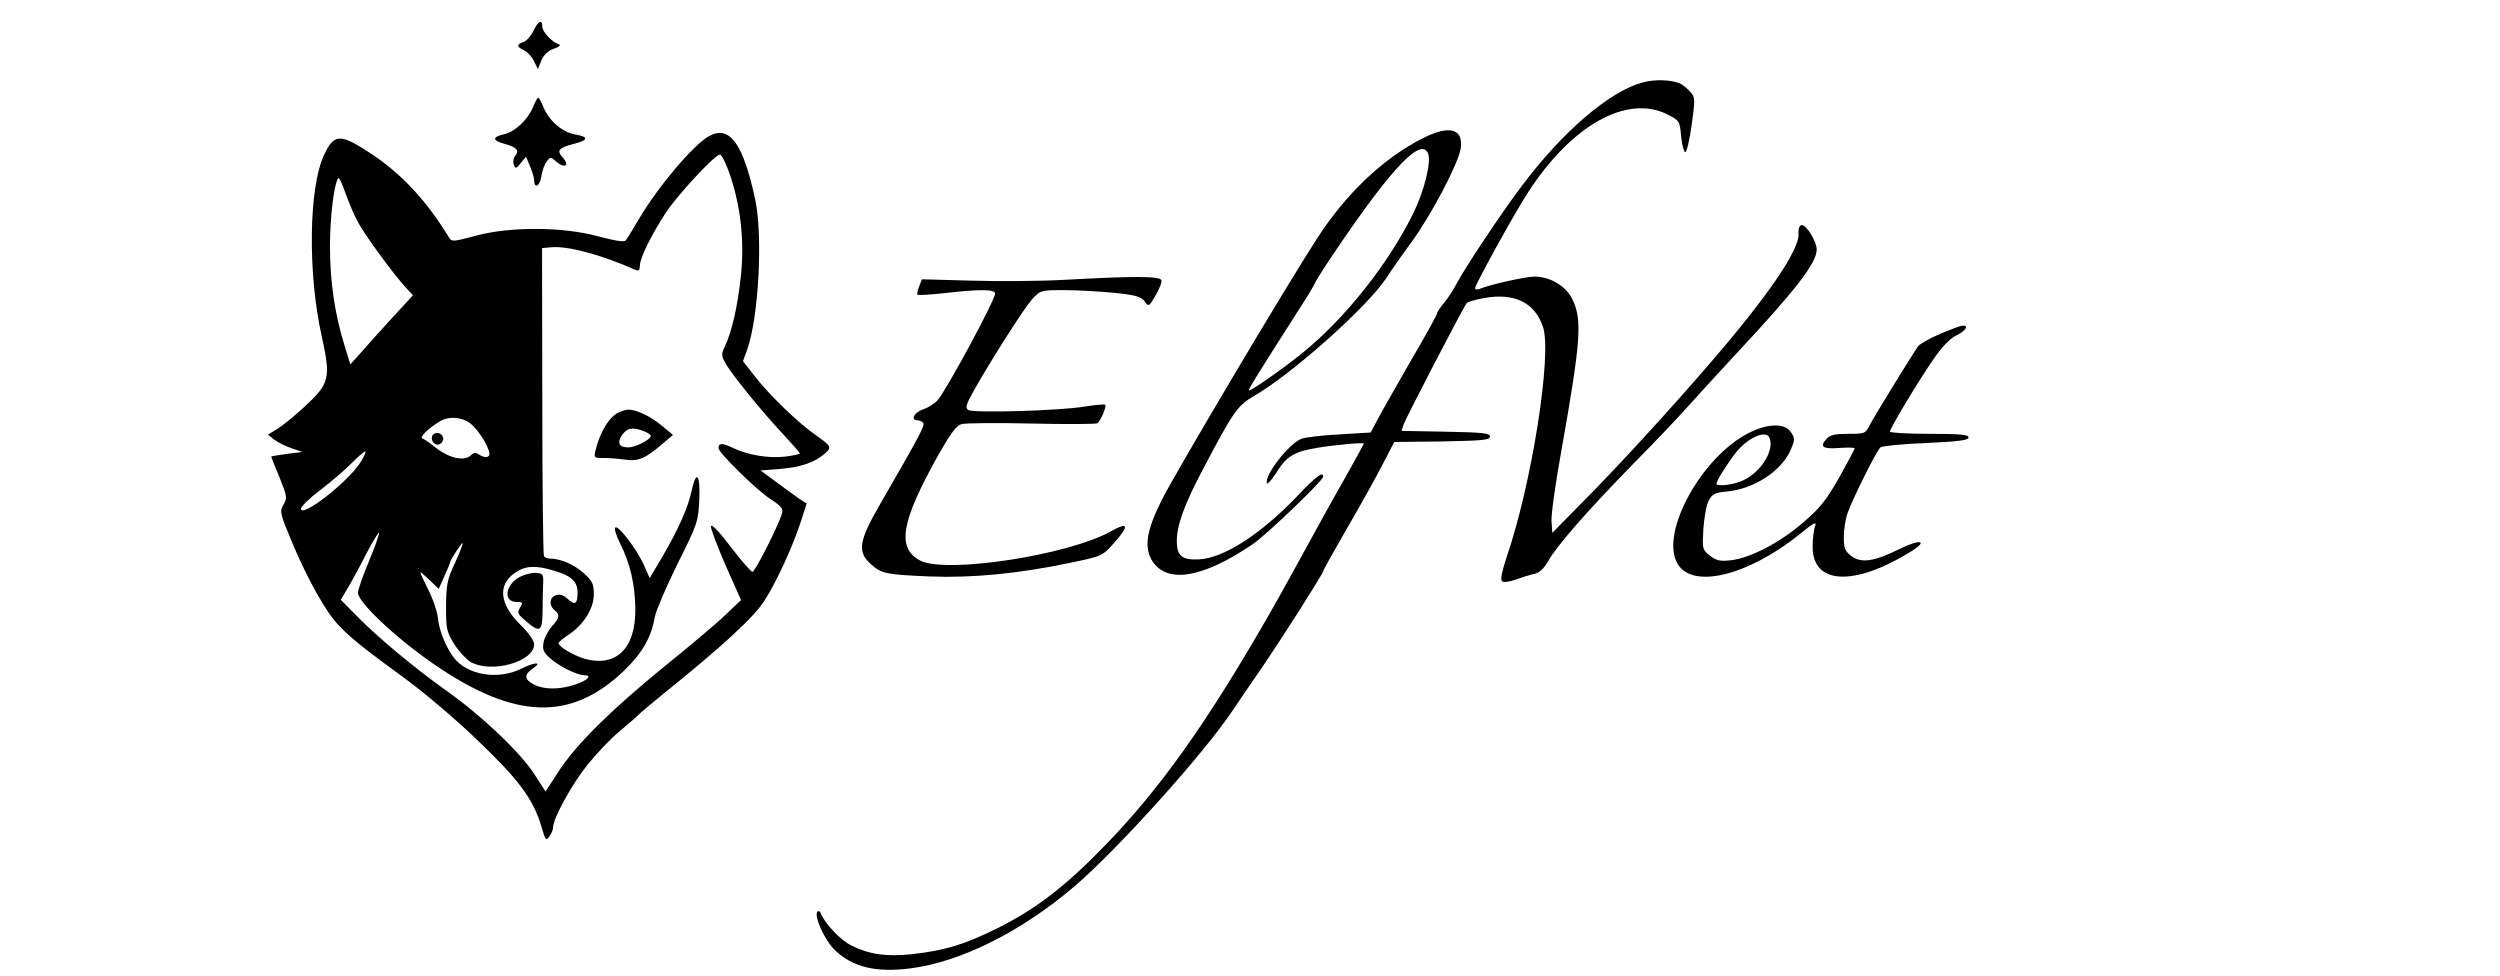 <?xml version="1.0" standalone="no"?>
<!DOCTYPE svg PUBLIC "-//W3C//DTD SVG 20010904//EN"
 "http://www.w3.org/TR/2001/REC-SVG-20010904/DTD/svg10.dtd">
<svg version="1.0" xmlns="http://www.w3.org/2000/svg"
 width="922pt" height="360pt" viewBox="0 0 922 360"
 preserveAspectRatio="xMidYMid meet">

<g transform="translate(0,360) scale(0.1,-0.1)"
fill="#000000" stroke="none">
<path d="M1967 3486 c-9 -19 -25 -37 -36 -41 -27 -8 -26 -18 1 -30 13 -6 29
-23 37 -40 l15 -30 12 31 c9 21 24 36 46 44 22 8 28 14 18 17 -26 9 -60 46
-60 65 0 28 -15 21 -33 -16z"/>
<path d="M6058 3296 c-122 -33 -295 -181 -445 -381 -76 -100 -213 -307 -241
-361 -12 -23 -33 -55 -47 -72 -14 -16 -25 -33 -25 -38 0 -4 -44 -85 -99 -178
-54 -94 -109 -191 -122 -216 l-24 -45 -115 -7 c-63 -3 -126 -11 -140 -16 -47
-18 -137 -135 -128 -164 2 -6 18 12 36 40 37 60 66 77 153 91 68 11 169 20
169 15 0 -1 -26 -49 -58 -106 -32 -57 -76 -134 -97 -173 -120 -219 -148 -270
-203 -366 -223 -387 -392 -625 -590 -830 -150 -156 -260 -241 -407 -314 -120
-59 -188 -80 -312 -94 -94 -10 -157 -1 -223 32 -40 19 -100 83 -113 119 -2 7
-8 10 -12 6 -15 -14 26 -105 63 -141 66 -64 152 -85 282 -68 184 24 406 135
600 300 157 133 483 495 586 651 17 25 64 95 106 155 79 116 228 350 228 359
0 3 40 75 88 158 49 84 108 190 131 235 l43 83 176 2 c150 3 177 5 177 18 0
13 -26 15 -163 18 l-163 3 7 22 c7 23 222 436 233 449 4 5 33 13 65 19 112 20
187 -17 217 -108 33 -102 -42 -580 -136 -852 -15 -46 -22 -78 -16 -84 6 -6 26
-3 53 6 23 9 54 18 68 21 17 3 34 20 48 44 32 58 145 187 316 362 84 85 174
180 201 211 28 31 106 117 175 191 223 239 300 338 300 388 0 29 -37 90 -55
90 -8 0 -13 -12 -12 -34 2 -60 -117 -233 -327 -476 -148 -172 -336 -377 -463
-505 l-118 -120 -3 42 c-2 24 15 143 37 265 71 399 77 479 40 554 -23 49 -82
84 -140 84 -33 0 -166 -30 -201 -45 -10 -4 -18 -3 -18 2 0 13 146 278 195 353
161 249 365 363 515 288 44 -23 45 -24 50 -81 3 -31 10 -57 15 -58 6 0 16 45
24 101 13 95 13 101 -5 121 -10 12 -26 24 -34 29 -30 16 -96 19 -142 6z"/>
<path d="M1965 3203 c-19 -45 -67 -90 -106 -98 -44 -10 -44 -23 0 -35 46 -12
58 -25 41 -45 -7 -8 -9 -23 -5 -32 6 -16 8 -16 26 6 l19 23 15 -36 c8 -19 15
-42 15 -50 0 -33 20 -24 26 11 3 21 12 47 20 57 13 18 15 18 32 3 34 -31 56
-19 26 14 -22 24 -13 34 41 48 55 14 58 26 7 35 -46 7 -96 49 -117 99 -8 20
-17 37 -20 37 -3 0 -12 -17 -20 -37z"/>
<path d="M5247 3090 c-146 -74 -283 -204 -390 -370 -115 -177 -526 -870 -574
-967 -55 -111 -64 -171 -34 -221 55 -86 185 -65 371 61 48 32 260 235 260 249
0 21 -26 2 -97 -73 -134 -140 -271 -228 -362 -232 -62 -3 -81 13 -81 68 0 58
29 138 99 269 108 206 126 231 183 264 139 79 422 331 491 437 14 22 55 81 91
130 75 102 174 291 183 347 11 74 -42 88 -140 38z m20 -57 c12 -32 -15 -140
-57 -224 -92 -185 -250 -384 -407 -511 -70 -57 -186 -138 -197 -138 -5 0 29
55 195 315 22 33 44 71 51 85 6 14 46 75 87 135 198 291 304 401 328 338z"/>
<path d="M2615 3098 c-57 -31 -189 -187 -260 -308 -21 -36 -42 -70 -47 -76 -5
-8 -35 -3 -100 14 -132 36 -324 37 -452 3 -85 -23 -91 -23 -100 -7 -81 133
-172 232 -284 307 -118 78 -140 78 -178 -5 -55 -120 -59 -430 -9 -659 36 -163
32 -180 -63 -268 -37 -34 -82 -71 -101 -82 l-33 -20 23 -18 c13 -10 42 -25 64
-32 l40 -14 -58 -7 c-31 -4 -57 -9 -57 -10 0 -2 14 -36 31 -77 28 -70 29 -76
14 -101 -14 -25 -13 -31 35 -145 56 -132 123 -252 169 -299 42 -45 97 -89 240
-193 68 -49 190 -152 270 -229 155 -148 207 -218 238 -321 14 -50 17 -53 29
-36 8 10 14 26 14 35 0 32 69 158 127 230 33 41 86 97 119 124 32 27 64 54 69
60 6 7 46 40 90 76 216 174 334 282 373 343 45 68 109 209 138 301 l19 59 -25
16 c-13 9 -51 36 -84 61 l-61 45 76 6 c72 6 125 24 162 57 25 22 22 27 -30 64
-65 44 -176 151 -229 220 l-44 56 16 44 c42 119 58 417 29 553 -44 205 -94
275 -170 233z m79 -148 c39 -119 52 -245 38 -371 -12 -111 -33 -202 -58 -255
-14 -29 -14 -35 0 -61 20 -38 137 -183 214 -264 34 -37 62 -69 62 -71 0 -3
-24 -8 -54 -12 -63 -7 -140 6 -195 33 -39 18 -51 18 -51 -2 0 -17 142 -156
192 -188 40 -26 47 -35 42 -53 -14 -46 -100 -216 -109 -215 -5 0 -41 41 -80
92 -42 56 -71 86 -73 76 -1 -9 23 -73 54 -144 l57 -128 -59 -56 c-32 -31 -131
-114 -219 -185 -199 -162 -327 -288 -393 -388 l-50 -77 -42 65 c-53 81 -194
215 -324 307 -118 84 -249 193 -330 275 l-59 60 27 46 c15 25 46 82 68 126 23
44 44 78 46 75 2 -2 -14 -49 -37 -104 -23 -55 -41 -107 -41 -117 0 -35 141
-168 281 -264 298 -205 505 -211 701 -23 68 66 100 123 113 198 4 22 41 109
83 194 75 150 77 157 81 238 4 94 -11 112 -28 34 -13 -63 -50 -144 -108 -244
l-47 -79 -19 43 c-23 56 -95 151 -107 144 -6 -3 2 -29 16 -57 38 -75 56 -153
57 -243 2 -145 -69 -216 -185 -185 -42 12 -98 45 -98 58 0 4 16 17 35 30 56
36 95 97 95 150 0 38 -5 49 -37 78 -35 32 -86 54 -125 54 -9 0 -19 4 -22 9 -3
5 -6 262 -6 572 l-1 564 33 3 c61 6 182 -26 316 -85 7 -3 12 3 12 18 0 28 43
114 95 194 45 68 182 215 200 215 7 0 24 -36 39 -80z m-1375 -167 c22 -44 134
-197 179 -245 l25 -27 -81 -88 c-44 -48 -96 -106 -115 -128 l-35 -39 -20 65
c-37 118 -55 239 -55 369 0 108 14 226 30 253 3 5 15 -20 27 -55 13 -35 32
-82 45 -105z m415 -744 c37 -29 81 -108 69 -120 -7 -7 -17 -6 -32 2 -16 11
-23 11 -33 1 -26 -26 -85 -12 -140 34 -15 12 -33 24 -40 27 -13 4 22 38 66 64
32 19 80 15 110 -8z m-404 -143 c-43 -71 -220 -209 -220 -172 0 8 33 40 73 70
39 30 92 75 116 100 25 25 47 44 49 41 2 -2 -6 -20 -18 -39z m348 -372 c-29
-62 -32 -79 -33 -160 0 -83 2 -94 30 -139 17 -27 44 -56 60 -66 76 -44 235 0
235 65 0 13 -21 43 -50 71 -78 77 -86 148 -20 193 38 26 76 28 144 7 64 -19
86 -40 86 -80 0 -43 -9 -49 -36 -24 -15 14 -29 19 -43 14 -24 -7 -28 -37 -6
-55 21 -17 19 -30 -9 -59 -13 -15 -27 -41 -31 -58 -5 -28 -2 -37 22 -59 31
-29 98 -63 126 -64 32 0 17 -18 -30 -34 -59 -20 -115 -20 -153 -1 -36 18 -38
37 -7 58 39 26 13 27 -38 2 -88 -45 -205 -25 -254 43 -30 43 -51 96 -56 143
-2 22 -17 67 -34 101 -17 34 -31 64 -31 67 0 3 15 -10 34 -28 l34 -33 21 47
c12 26 21 49 21 51 0 8 43 74 46 71 2 -2 -10 -35 -28 -73z"/>
<path d="M2284 2080 c-35 -14 -71 -71 -88 -142 -6 -26 -5 -28 31 -27 21 0 57
-3 79 -6 47 -8 76 5 137 58 l39 33 -46 38 c-41 33 -93 57 -121 55 -5 0 -20 -4
-31 -9z m90 -70 c14 -5 26 -13 26 -18 0 -13 -57 -42 -83 -42 -34 0 -42 16 -23
45 18 27 39 31 80 15z"/>
<path d="M1601 2000 c-17 -10 -7 -40 13 -40 7 0 16 6 19 14 8 19 -15 37 -32
26z"/>
<path d="M1923 1475 c-58 -25 -71 -95 -18 -95 23 0 24 -2 13 -21 -12 -18 -9
-24 22 -50 51 -44 60 -39 61 34 0 34 1 80 2 102 2 36 -1 40 -23 42 -14 2 -40
-4 -57 -12z"/>
<path d="M3925 2568 c-88 -5 -242 -6 -343 -3 l-182 5 -10 -26 c-6 -15 -9 -29
-6 -31 2 -2 47 0 100 6 127 15 186 14 186 -1 0 -25 -180 -358 -213 -395 -11
-12 -35 -27 -53 -33 -34 -11 -47 -40 -20 -40 8 0 18 -5 21 -10 6 -10 -10 -41
-159 -299 -79 -137 -85 -175 -35 -221 40 -36 56 -39 219 -46 153 -6 325 10
515 50 120 25 120 25 163 73 58 65 54 80 -10 44 -158 -89 -612 -158 -705 -108
-87 47 -70 143 68 390 47 82 67 109 86 113 14 4 130 5 258 2 129 -3 237 -2
242 1 12 8 35 63 29 68 -2 3 -35 0 -73 -6 -94 -16 -414 -25 -432 -13 -12 8 -8
20 19 69 64 114 186 305 216 339 32 34 32 34 120 34 49 0 132 -5 184 -10 78
-8 98 -14 111 -31 15 -21 16 -21 41 22 14 24 24 49 21 56 -6 15 -104 15 -358
1z"/>
<path d="M7156 2369 c-38 -16 -75 -37 -82 -46 -22 -31 -161 -257 -178 -290
-16 -32 -18 -33 -80 -33 -50 0 -67 -4 -80 -19 -27 -29 -13 -38 49 -33 30 2 55
2 55 -2 0 -3 -26 -51 -57 -107 -48 -84 -71 -113 -133 -166 -85 -74 -193 -130
-265 -139 -42 -5 -54 -2 -79 17 -28 22 -28 24 -24 98 3 42 11 89 20 105 13 24
22 29 64 33 103 9 205 76 239 156 15 35 15 41 0 63 -22 34 -84 33 -154 -2
-174 -87 -328 -365 -266 -480 53 -99 260 -49 455 108 51 42 61 46 54 27 -5
-13 -9 -47 -9 -76 0 -138 150 -147 358 -20 71 43 43 52 -38 12 -95 -47 -142
-53 -178 -25 -23 18 -27 29 -27 69 0 27 6 67 14 89 20 56 107 230 121 242 6 5
82 13 168 16 122 6 157 10 157 21 0 10 -30 13 -145 13 -80 0 -145 4 -145 8 0
12 102 182 159 265 33 48 63 79 86 90 34 16 48 38 23 36 -7 0 -44 -14 -82 -30z
m-630 -384 c20 -50 -39 -136 -108 -161 -36 -14 -88 -18 -88 -8 0 10 41 76 73
116 44 55 111 84 123 53z"/>
</g>
</svg>
